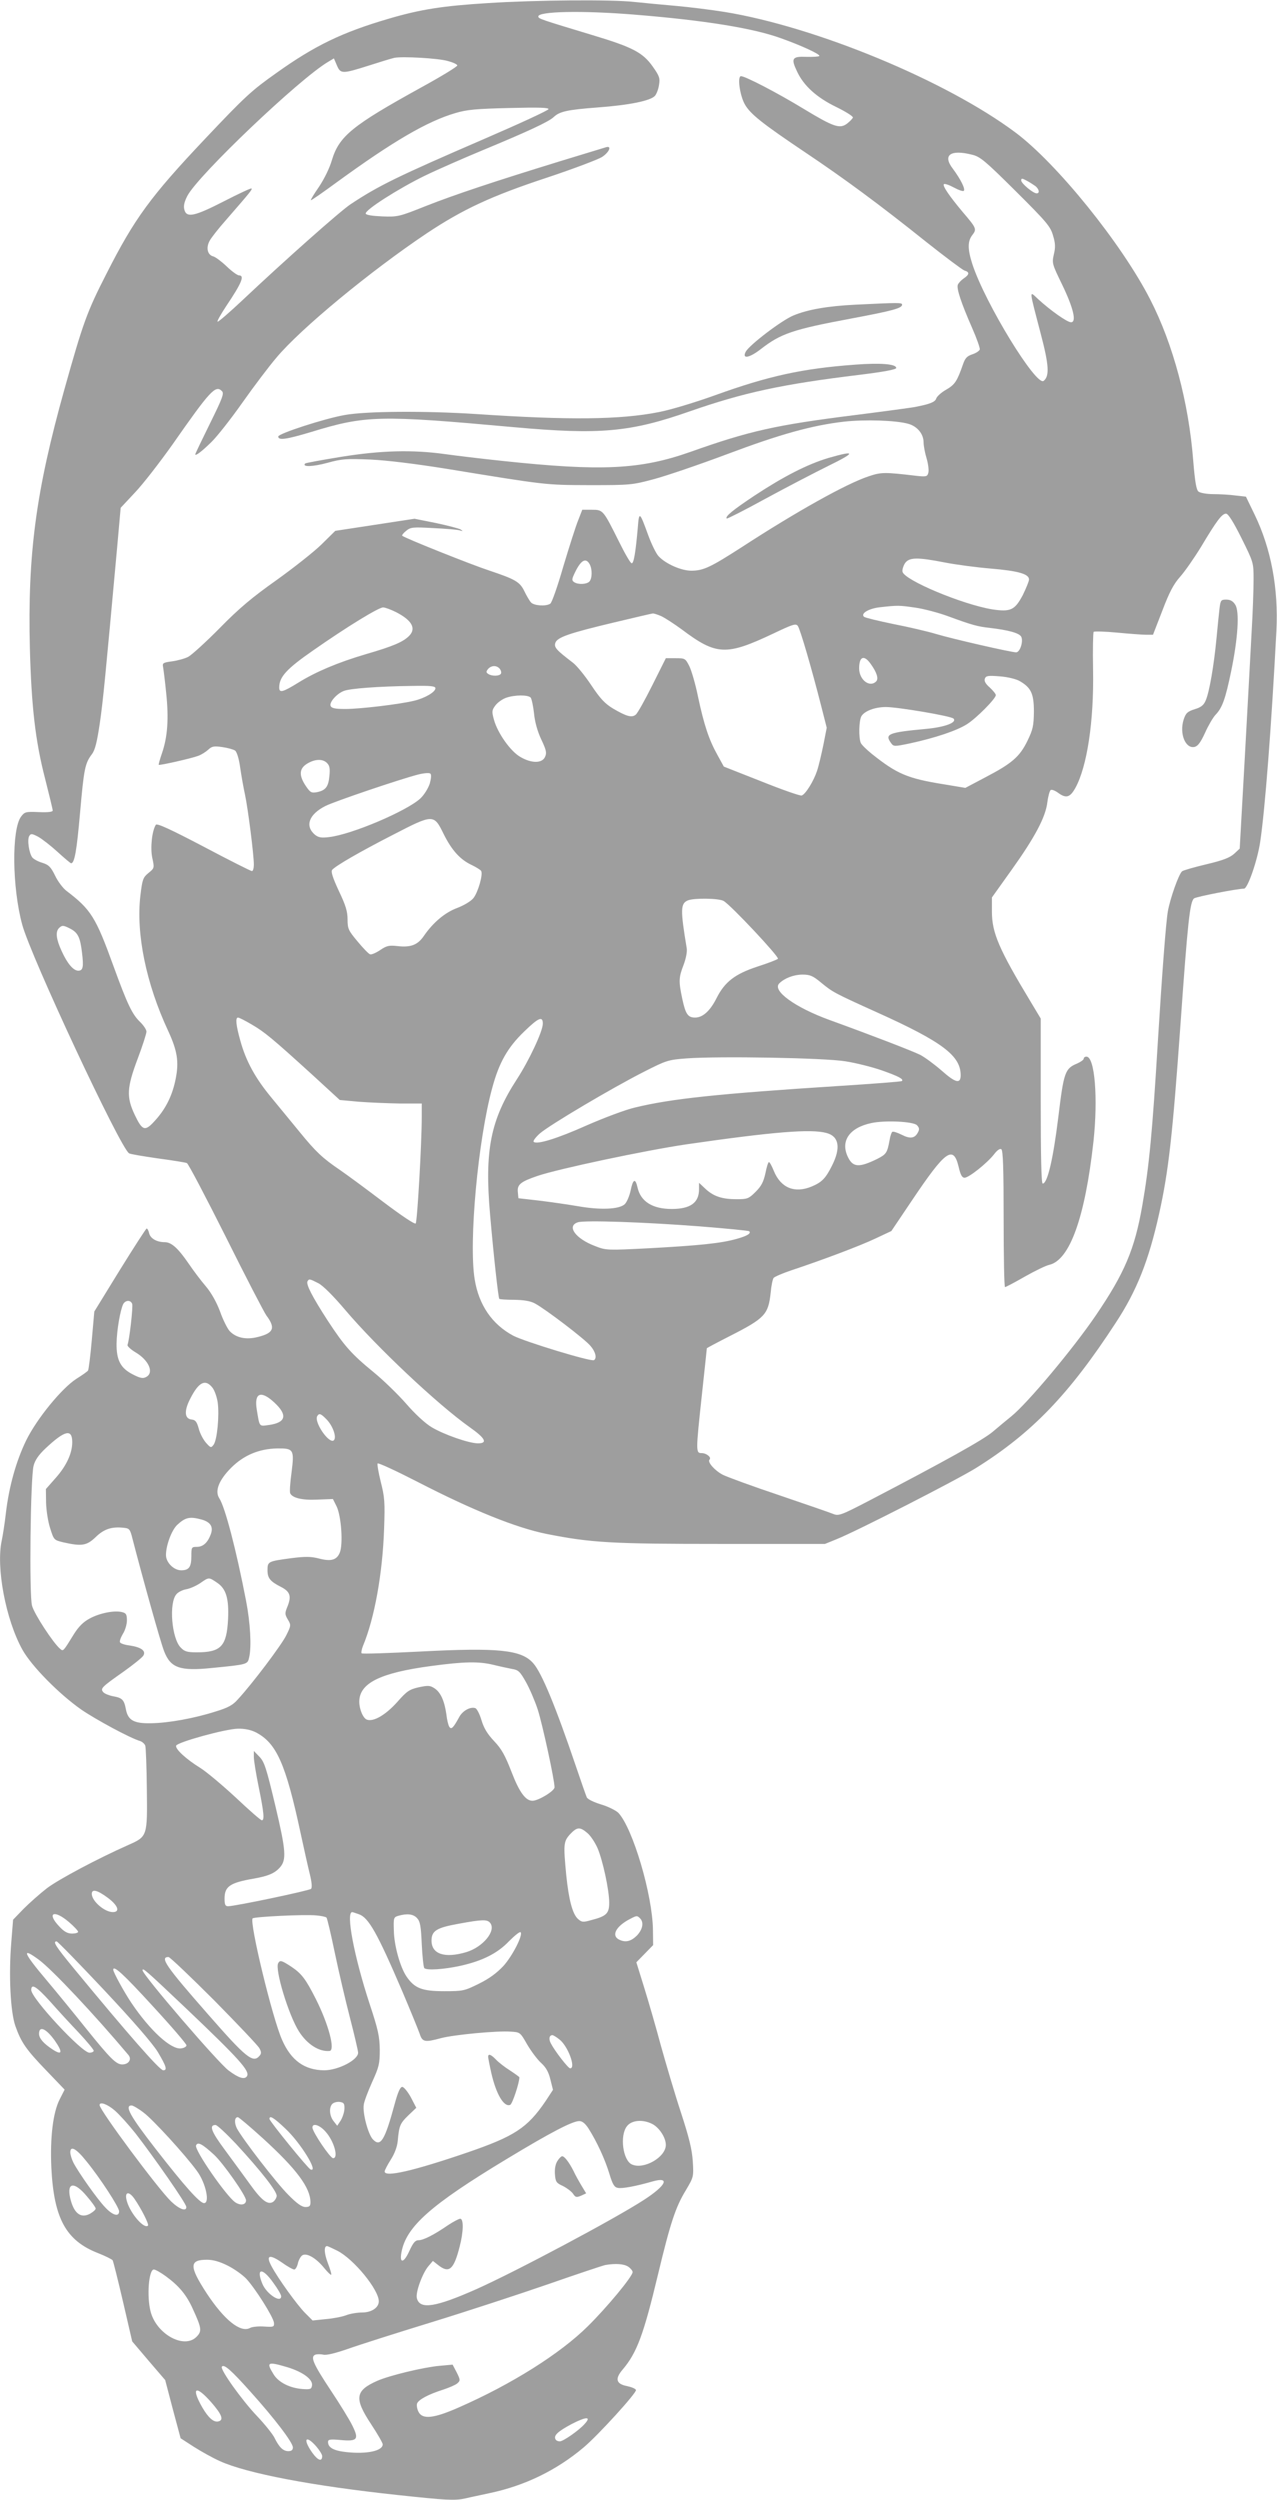 <?xml version="1.0" standalone="no"?>
<!DOCTYPE svg PUBLIC "-//W3C//DTD SVG 20010904//EN"
 "http://www.w3.org/TR/2001/REC-SVG-20010904/DTD/svg10.dtd">
<svg version="1.0" xmlns="http://www.w3.org/2000/svg"
 width="654pt" height="1280pt" viewBox="0 0 654 1280"
 preserveAspectRatio="xMidYMid meet">
<g transform="translate(0,1280) scale(0.1,-0.1)"
fill="#9e9e9e" stroke="none">
<path d="M2496 12784 c-228 -14 -343 -32 -506 -80 -239 -70 -379 -138 -575
-278 -126 -89 -160 -120 -365 -337 -278 -294 -361 -407 -504 -689 -101 -197
-121 -254 -216 -593 -146 -522 -189 -843 -177 -1327 8 -298 28 -474 78 -667
21 -83 39 -157 39 -163 0 -7 -24 -10 -71 -8 -67 3 -73 1 -91 -23 -49 -65 -46
-364 6 -554 44 -163 502 -1143 547 -1170 5 -4 71 -15 147 -26 75 -10 143 -21
149 -24 7 -2 96 -172 199 -377 102 -205 196 -386 208 -403 48 -64 38 -90 -42
-110 -61 -16 -113 -5 -146 30 -11 12 -34 57 -49 100 -18 48 -45 96 -72 128
-25 29 -65 82 -90 119 -53 77 -87 108 -121 108 -40 0 -73 18 -80 45 -3 14 -9
25 -13 25 -3 0 -65 -96 -137 -212 l-131 -213 -13 -147 c-7 -81 -16 -151 -19
-155 -3 -5 -30 -24 -59 -42 -75 -48 -203 -204 -258 -316 -51 -105 -88 -236
-104 -373 -6 -53 -16 -116 -21 -139 -30 -138 20 -405 106 -560 47 -84 187
-226 301 -306 76 -52 250 -146 301 -161 12 -4 24 -15 27 -24 3 -9 7 -109 8
-222 3 -242 3 -243 -94 -286 -156 -69 -359 -177 -418 -222 -36 -28 -89 -75
-119 -105 l-54 -56 -9 -113 c-14 -167 -5 -359 21 -432 30 -84 54 -119 159
-228 l93 -97 -25 -49 c-35 -68 -50 -197 -43 -352 13 -259 75 -372 239 -436 38
-15 72 -32 75 -37 3 -5 27 -100 53 -212 l47 -203 84 -99 85 -99 39 -149 40
-149 68 -44 c38 -24 97 -57 133 -73 138 -63 474 -127 914 -174 244 -26 288
-29 343 -17 29 7 84 18 124 27 181 38 343 117 482 234 75 63 273 281 268 294
-2 7 -22 15 -45 20 -57 11 -64 37 -23 85 73 86 107 178 181 487 63 263 90 345
142 430 40 68 41 69 36 149 -4 62 -19 122 -61 251 -31 94 -76 247 -102 340
-25 94 -64 228 -86 299 l-40 129 43 44 43 44 -1 77 c-2 180 -103 521 -177 600
-12 12 -51 32 -88 43 -39 12 -70 27 -74 37 -4 9 -29 80 -55 157 -104 307 -176
481 -219 529 -60 69 -178 81 -580 60 -161 -8 -296 -13 -299 -9 -3 3 0 20 7 38
59 141 100 369 108 597 5 139 3 164 -17 243 -12 48 -19 91 -16 94 4 4 95 -38
204 -94 283 -146 507 -236 662 -267 228 -45 328 -51 895 -51 l530 0 59 24
c101 40 617 304 715 365 286 179 476 376 715 743 108 164 169 319 222 557 49
220 69 403 109 961 38 540 49 637 70 655 11 9 223 50 256 50 19 0 69 145 83
240 25 168 57 584 83 1080 11 216 -27 421 -112 596 l-44 91 -53 6 c-29 4 -80
7 -114 7 -33 0 -67 6 -76 13 -11 9 -18 48 -27 158 -23 298 -103 597 -220 825
-146 286 -479 698 -691 856 -355 265 -1022 541 -1490 617 -69 11 -181 25 -250
31 -69 6 -164 15 -211 20 -114 13 -506 10 -753 -6z m754 -59 c358 -29 607 -69
750 -121 104 -37 204 -83 196 -91 -3 -3 -33 -5 -66 -4 -74 3 -80 -8 -48 -75
34 -73 100 -133 201 -182 49 -24 87 -48 85 -54 -3 -7 -16 -20 -30 -31 -37 -28
-69 -17 -221 75 -131 80 -300 168 -322 168 -20 0 -6 -100 20 -145 28 -49 88
-97 310 -246 200 -134 379 -266 619 -458 96 -76 184 -142 195 -146 28 -8 26
-21 -4 -41 -13 -9 -27 -24 -30 -33 -6 -20 17 -91 74 -221 23 -52 40 -101 39
-109 -2 -7 -19 -19 -38 -25 -27 -9 -37 -19 -48 -51 -30 -86 -41 -104 -86 -130
-25 -14 -48 -35 -51 -45 -6 -19 -33 -29 -110 -44 -16 -3 -154 -22 -305 -41
-407 -51 -541 -81 -845 -189 -255 -90 -454 -100 -961 -46 -105 11 -238 27
-295 35 -166 23 -327 19 -532 -14 -98 -16 -180 -31 -184 -34 -18 -19 39 -17
113 3 76 21 99 22 222 17 85 -4 231 -22 387 -47 521 -85 505 -83 735 -84 209
0 218 1 330 31 63 17 231 74 372 127 274 103 436 148 600 167 108 12 266 7
330 -11 46 -13 78 -52 78 -95 0 -17 7 -55 16 -84 8 -28 12 -61 8 -73 -5 -18
-11 -20 -63 -14 -161 19 -178 19 -243 -3 -114 -38 -367 -179 -650 -363 -160
-103 -196 -120 -258 -120 -51 0 -131 35 -167 74 -12 12 -36 61 -53 107 -45
124 -47 125 -54 35 -11 -123 -20 -179 -31 -178 -6 0 -35 50 -65 111 -81 162
-81 163 -139 163 l-49 0 -21 -54 c-12 -29 -46 -136 -76 -236 -29 -101 -59
-187 -67 -191 -23 -15 -85 -10 -99 7 -8 9 -23 35 -34 58 -23 47 -46 60 -180
105 -89 29 -435 167 -445 178 -3 2 6 14 20 25 23 19 34 20 141 14 64 -3 125
-8 135 -12 16 -5 16 -4 3 5 -8 5 -65 20 -126 33 l-110 22 -203 -31 -203 -31
-71 -70 c-39 -38 -143 -120 -231 -183 -123 -87 -190 -143 -290 -245 -71 -72
-144 -138 -161 -147 -17 -9 -54 -19 -82 -23 -46 -6 -51 -9 -47 -28 2 -11 10
-72 16 -134 14 -132 7 -225 -21 -307 -11 -32 -19 -60 -17 -61 4 -4 168 33 202
46 17 6 40 21 52 32 18 17 29 19 71 13 28 -4 57 -12 66 -18 9 -7 20 -42 26
-87 6 -41 17 -104 25 -140 15 -71 45 -305 45 -357 0 -18 -4 -33 -10 -33 -5 0
-117 56 -247 125 -170 89 -239 121 -245 112 -20 -32 -29 -119 -18 -170 11 -51
11 -52 -20 -77 -28 -23 -31 -33 -41 -115 -23 -196 29 -451 143 -695 46 -100
55 -156 38 -242 -16 -83 -49 -152 -103 -212 -54 -61 -67 -58 -107 26 -43 91
-41 138 15 287 25 66 45 129 45 139 0 10 -14 31 -31 48 -42 40 -66 90 -138
288 -91 251 -115 289 -241 385 -17 13 -44 48 -58 78 -22 45 -33 55 -64 65 -21
6 -44 18 -52 27 -17 21 -28 92 -16 111 8 13 14 12 45 -4 20 -11 65 -46 100
-78 35 -32 66 -58 69 -58 18 0 29 65 46 259 20 226 25 252 61 300 16 21 26 63
40 157 17 117 28 233 89 902 l18 202 73 78 c41 43 127 154 193 247 192 275
220 305 252 273 13 -12 4 -35 -61 -167 -41 -83 -75 -154 -75 -157 0 -11 34 15
82 62 28 27 100 118 159 202 60 85 138 188 174 230 124 149 482 444 770 637
185 123 330 191 615 285 135 45 262 93 283 106 38 25 52 60 20 50 -10 -3 -115
-35 -233 -71 -335 -103 -543 -172 -692 -231 -133 -53 -141 -55 -220 -52 -49 2
-83 7 -85 14 -6 18 169 129 302 194 66 32 199 90 295 130 231 96 340 146 366
171 30 28 68 37 227 49 161 12 268 34 291 59 8 9 18 34 21 56 6 35 2 46 -32
94 -51 72 -102 99 -308 161 -268 81 -277 84 -278 95 -5 27 223 32 493 10z
m-958 -237 c27 -7 49 -17 50 -23 2 -5 -83 -57 -189 -115 -348 -192 -416 -247
-453 -369 -12 -42 -40 -98 -66 -137 -25 -36 -44 -67 -42 -69 2 -2 62 40 133
92 287 209 463 312 607 354 60 18 108 22 277 26 154 4 202 2 200 -6 -3 -7
-148 -74 -324 -150 -451 -195 -547 -242 -690 -337 -53 -35 -339 -289 -550
-488 -69 -65 -128 -116 -131 -113 -3 3 17 38 44 79 80 119 96 158 66 158 -8 0
-36 20 -62 45 -26 25 -57 48 -69 52 -30 7 -39 43 -20 79 8 16 46 64 84 107
126 145 136 157 131 162 -2 3 -66 -27 -140 -65 -152 -78 -193 -87 -204 -43 -5
19 0 40 16 71 57 107 574 599 720 685 l30 18 15 -35 c19 -45 27 -45 163 -2 59
19 118 37 132 40 42 8 222 -2 272 -16z m2686 -480 c42 -10 67 -31 224 -187
159 -158 178 -181 191 -227 12 -39 13 -61 4 -97 -10 -45 -8 -50 42 -153 58
-120 76 -194 46 -194 -20 0 -107 62 -169 119 -46 43 -47 56 13 -174 43 -163
47 -220 16 -245 -37 -31 -299 396 -365 597 -25 78 -25 118 0 150 23 30 21 35
-50 118 -68 81 -104 134 -96 142 4 4 27 -4 51 -17 24 -13 47 -21 51 -17 9 9
-16 59 -56 113 -54 70 -13 100 98 72z m325 -161 c19 -16 23 -37 6 -37 -18 0
-79 51 -79 66 0 12 4 12 28 -1 15 -8 35 -21 45 -28z m1055 -1802 c62 -125 62
-125 62 -213 0 -49 -4 -169 -10 -268 -5 -98 -21 -388 -35 -644 l-26 -465 -28
-26 c-22 -20 -57 -34 -142 -54 -63 -15 -119 -31 -125 -36 -17 -14 -61 -138
-73 -205 -10 -58 -30 -324 -51 -664 -28 -462 -44 -637 -80 -843 -39 -224 -91
-346 -238 -562 -117 -172 -350 -450 -433 -517 -22 -18 -65 -53 -94 -78 -49
-42 -244 -150 -629 -351 -150 -78 -161 -82 -190 -70 -17 7 -142 50 -277 96
-135 45 -265 93 -287 104 -41 21 -81 66 -68 78 11 11 -16 33 -40 33 -31 0 -31
5 1 302 14 128 25 234 25 235 0 1 54 30 119 63 179 91 196 110 208 222 3 35
10 68 15 75 5 6 46 24 91 39 157 52 351 125 431 163 l81 38 107 159 c170 253
210 282 237 172 10 -44 18 -58 31 -58 22 0 116 75 151 120 15 20 30 31 37 26
9 -5 12 -99 12 -357 0 -192 3 -349 7 -349 4 0 50 24 102 54 53 30 109 57 125
60 105 25 183 243 226 631 24 222 7 435 -36 435 -8 0 -14 -5 -14 -11 0 -5 -15
-16 -33 -24 -63 -26 -69 -44 -97 -275 -27 -219 -56 -340 -80 -340 -7 0 -10
141 -10 423 l0 422 -51 85 c-163 270 -199 354 -199 462 l0 73 100 140 c120
168 175 271 184 348 4 31 12 59 17 62 5 4 23 -3 39 -15 40 -29 60 -23 87 25
60 108 96 341 91 607 -2 102 0 189 3 193 4 3 58 2 120 -4 63 -6 130 -11 149
-11 l35 0 48 124 c36 95 58 136 91 173 24 27 72 96 107 153 80 134 107 170
128 170 11 0 37 -41 79 -125z m-1519 -125 c56 -11 162 -25 234 -31 143 -12
197 -28 197 -56 0 -9 -15 -45 -32 -80 -41 -77 -62 -87 -156 -73 -153 25 -452
150 -460 193 -2 10 4 29 12 42 21 32 62 33 205 5z m-1819 -9 c14 -26 13 -74
-2 -89 -14 -14 -57 -16 -77 -3 -12 8 -13 14 -2 38 33 73 60 92 81 54z m1667
-222 c43 -6 119 -26 168 -44 125 -46 152 -53 215 -60 94 -11 150 -26 160 -45
12 -23 -6 -80 -26 -80 -25 0 -327 69 -410 94 -43 13 -142 36 -219 51 -77 16
-144 32 -150 37 -19 17 25 43 83 49 90 10 96 10 179 -2z m-2659 -23 c82 -42
105 -84 67 -122 -31 -31 -82 -53 -220 -93 -146 -43 -258 -91 -347 -146 -81
-50 -98 -54 -98 -25 0 54 37 95 174 190 173 121 335 220 358 220 10 0 40 -11
66 -24z m1357 -20 c18 -8 66 -39 107 -69 177 -133 227 -135 468 -21 101 48
116 53 126 39 12 -16 70 -215 120 -411 l28 -110 -17 -87 c-10 -48 -24 -109
-33 -135 -17 -51 -58 -118 -78 -125 -7 -3 -99 29 -206 72 l-193 76 -33 60
c-43 77 -68 152 -99 297 -13 65 -34 136 -45 158 -20 39 -22 40 -70 40 l-50 0
-69 -138 c-38 -76 -76 -144 -85 -151 -20 -17 -48 -9 -116 31 -43 26 -66 51
-112 120 -32 48 -74 100 -94 115 -85 65 -97 78 -90 101 9 29 70 50 301 105
105 25 194 46 198 46 4 1 23 -5 42 -13z m1074 -245 c31 -43 42 -76 28 -90 -33
-33 -87 8 -87 67 0 61 25 71 59 23z m-1899 -26 c6 -8 9 -19 5 -25 -8 -12 -45
-13 -64 -1 -12 8 -12 12 -2 25 17 20 45 21 61 1z m2662 -62 c59 -34 73 -65 73
-157 -1 -73 -5 -91 -33 -149 -40 -82 -80 -116 -214 -186 l-104 -55 -108 18
c-188 30 -242 53 -371 156 -27 22 -53 47 -57 57 -11 28 -9 112 3 135 15 27 69
48 126 48 61 0 333 -46 346 -59 20 -20 -43 -44 -141 -53 -193 -18 -212 -26
-179 -72 14 -19 16 -19 98 -2 129 28 239 65 291 98 48 30 148 131 148 149 0 6
-14 23 -31 39 -22 19 -30 34 -25 46 6 14 16 16 77 11 40 -3 84 -14 101 -24z
m-2992 -37 c0 -19 -54 -51 -110 -64 -74 -18 -276 -42 -351 -42 -54 0 -71 4
-76 16 -7 18 31 62 67 76 30 13 182 24 348 26 99 2 122 -1 122 -12z m488 -48
c5 -7 13 -44 17 -81 4 -43 18 -93 37 -133 26 -55 29 -69 19 -90 -15 -33 -70
-33 -127 1 -50 29 -115 121 -134 189 -12 43 -11 50 7 74 11 15 35 32 54 39 45
16 114 16 127 1z m-1043 -335 c13 -13 16 -28 12 -66 -5 -55 -19 -74 -64 -83
-28 -5 -34 -2 -57 32 -36 54 -34 89 7 114 39 24 80 26 102 3z m526 -105 c-8
-24 -28 -57 -48 -76 -69 -64 -352 -185 -468 -198 -40 -5 -54 -2 -72 12 -53 45
-31 105 55 148 49 24 376 135 472 160 31 8 59 10 64 5 6 -5 4 -25 -3 -51z m70
-256 c42 -85 85 -133 145 -161 23 -11 45 -25 48 -30 11 -17 -16 -111 -40 -140
-13 -16 -49 -37 -83 -50 -62 -23 -123 -74 -171 -144 -31 -45 -67 -59 -134 -51
-44 5 -56 2 -90 -21 -21 -14 -44 -24 -51 -21 -7 2 -36 32 -64 66 -47 56 -51
65 -51 113 0 41 -10 73 -45 146 -31 67 -41 98 -34 107 16 20 142 93 314 181
203 105 207 105 256 5z m1435 -345 c38 -22 287 -288 278 -296 -5 -5 -52 -23
-105 -40 -115 -38 -167 -78 -209 -161 -33 -66 -71 -100 -110 -100 -37 0 -49
17 -66 97 -19 90 -18 108 7 173 12 32 19 67 16 85 -33 198 -32 229 6 245 33
13 159 11 183 -3z m-3346 -142 c39 -20 51 -45 60 -123 9 -73 5 -92 -19 -92
-25 0 -56 36 -85 100 -28 60 -33 99 -14 118 16 16 23 15 58 -3z m3845 -276
c60 -49 64 -52 290 -154 330 -149 425 -220 425 -320 0 -46 -26 -40 -97 23 -38
33 -87 69 -110 81 -43 21 -245 99 -463 178 -179 65 -297 151 -259 188 27 27
75 45 119 45 38 0 53 -6 95 -41z m-2915 -215 c65 -38 103 -69 315 -262 l135
-124 98 -9 c53 -4 148 -8 210 -9 l112 0 0 -67 c0 -137 -23 -538 -31 -547 -5
-6 -73 40 -166 110 -87 66 -186 139 -221 163 -90 61 -125 94 -208 196 -40 49
-105 128 -143 174 -83 100 -131 187 -160 292 -23 82 -26 119 -12 119 6 0 37
-16 71 -36z m1490 5 c0 -39 -70 -188 -133 -285 -135 -208 -166 -364 -137 -694
18 -208 42 -425 47 -430 2 -3 37 -5 76 -5 50 -1 83 -6 107 -19 54 -29 255
-182 284 -217 26 -30 34 -63 18 -73 -15 -9 -353 94 -413 125 -109 58 -177 158
-198 289 -31 190 17 714 90 980 35 130 79 207 163 288 74 72 96 81 96 41z
m1550 -193 c52 -8 136 -29 185 -46 88 -31 114 -45 104 -55 -3 -3 -147 -14
-320 -25 -621 -40 -861 -65 -1049 -111 -47 -11 -156 -52 -243 -90 -154 -69
-259 -101 -274 -85 -4 4 10 23 31 42 50 44 375 236 533 316 116 59 125 62 220
69 163 12 705 3 813 -15z m366 -327 c12 -13 14 -21 5 -37 -16 -31 -40 -34 -83
-12 -22 11 -43 18 -48 15 -4 -2 -11 -22 -14 -42 -12 -66 -17 -73 -64 -97 -90
-44 -122 -43 -147 5 -44 84 3 155 118 179 70 15 214 8 233 -11z m-463 -40 c64
-17 74 -76 28 -167 -33 -66 -52 -85 -104 -107 -87 -36 -158 -8 -194 80 -10 25
-21 45 -25 45 -4 0 -12 -26 -18 -57 -10 -45 -21 -66 -50 -95 -35 -35 -42 -38
-97 -38 -76 0 -119 15 -160 53 l-33 31 0 -33 c0 -69 -44 -101 -140 -101 -98 0
-159 38 -175 110 -11 49 -23 44 -35 -14 -6 -29 -20 -62 -31 -72 -29 -26 -124
-30 -238 -10 -53 9 -143 22 -201 29 l-105 12 -3 32 c-4 38 15 53 100 82 105
36 553 131 764 162 443 64 638 80 717 58z m-650 -478 c137 -11 251 -22 254
-25 11 -11 -10 -24 -64 -39 -81 -23 -193 -34 -448 -48 -215 -11 -221 -11 -277
11 -101 38 -148 103 -88 122 36 11 337 1 623 -21z m-1953 -291 c24 -12 76 -64
138 -137 161 -190 472 -483 637 -600 81 -57 94 -83 43 -83 -46 0 -175 45 -238
83 -32 19 -85 68 -129 119 -42 48 -116 120 -166 161 -115 94 -152 136 -237
266 -79 122 -112 186 -103 201 8 13 10 13 55 -10z m-953 -106 c5 -14 -14 -184
-24 -210 -2 -6 16 -23 41 -38 68 -40 96 -104 55 -126 -16 -9 -30 -7 -67 12
-64 32 -86 73 -85 159 1 69 19 171 34 202 12 21 38 22 46 1z m411 -429 c11
-14 23 -48 27 -76 9 -67 -3 -192 -21 -216 -13 -17 -15 -17 -39 10 -14 16 -31
48 -37 72 -10 36 -17 45 -37 47 -36 4 -39 44 -7 106 44 87 78 103 114 57z
m317 -76 c69 -64 60 -103 -28 -115 -51 -7 -47 -12 -62 79 -14 86 21 100 90 36z
m268 -87 c32 -33 52 -91 37 -106 -23 -23 -104 94 -85 124 10 16 19 12 48 -18z
m-1303 -116 c0 -57 -30 -121 -83 -181 l-52 -59 1 -70 c1 -39 10 -98 21 -131
19 -60 19 -60 68 -72 94 -21 119 -17 165 27 42 41 81 54 141 48 32 -3 35 -6
48 -58 50 -194 142 -524 161 -573 33 -87 81 -104 246 -87 183 18 182 18 190
54 13 55 6 178 -16 291 -50 259 -107 478 -137 524 -24 37 -2 93 61 156 64 64
142 97 235 99 85 1 89 -5 74 -124 -7 -50 -10 -97 -7 -105 10 -24 60 -37 140
-33 l79 3 19 -38 c24 -50 34 -194 16 -237 -16 -38 -45 -46 -109 -29 -40 10
-69 10 -140 1 -119 -16 -121 -17 -121 -62 0 -40 14 -57 67 -84 48 -24 56 -47
37 -97 -16 -39 -16 -43 0 -71 17 -28 17 -31 -8 -81 -24 -49 -173 -247 -248
-328 -25 -29 -51 -43 -114 -62 -109 -35 -243 -59 -330 -60 -88 -2 -118 15
-129 70 -9 50 -19 60 -65 68 -21 4 -44 13 -51 21 -16 19 -10 25 105 106 49 35
94 71 100 81 15 24 -10 43 -69 52 -25 3 -47 10 -50 16 -4 5 3 24 14 43 12 18
21 50 21 69 0 31 -4 38 -25 43 -39 10 -115 -5 -166 -33 -32 -17 -56 -41 -80
-79 -56 -91 -55 -90 -71 -76 -35 29 -133 179 -144 221 -15 55 -8 652 8 716 7
28 25 55 61 89 99 93 137 102 137 32z m662 -396 c47 -13 62 -38 47 -77 -16
-42 -39 -63 -71 -63 -27 0 -28 -2 -28 -48 0 -55 -12 -72 -52 -72 -38 0 -78 40
-78 78 0 50 29 127 57 154 43 40 65 44 125 28z m79 -323 c47 -31 62 -81 57
-187 -7 -139 -36 -170 -160 -170 -49 0 -63 4 -82 24 -47 46 -62 231 -22 274 9
11 32 22 50 25 18 3 50 17 71 31 46 32 44 31 86 3z m1416 -421 c32 -8 75 -17
95 -21 33 -5 41 -13 72 -68 19 -34 46 -97 60 -140 24 -75 86 -360 86 -398 0
-19 -83 -69 -113 -69 -35 0 -67 43 -107 147 -33 85 -51 118 -89 158 -35 37
-53 67 -65 107 -9 31 -23 58 -31 62 -25 9 -65 -12 -83 -45 -31 -57 -41 -66
-51 -50 -5 7 -12 36 -15 64 -10 69 -29 112 -61 133 -23 15 -33 15 -81 5 -48
-11 -61 -20 -111 -77 -59 -65 -119 -100 -153 -89 -20 6 -40 53 -40 92 0 95
106 148 368 183 171 23 244 24 319 6z m-1218 -345 c107 -55 154 -160 231 -519
17 -79 38 -173 47 -209 10 -41 12 -68 6 -74 -9 -9 -389 -89 -425 -89 -14 0
-18 8 -18 39 0 62 27 81 147 102 75 13 109 27 136 57 35 39 32 85 -23 317 -46
193 -56 224 -81 250 l-29 30 0 -31 c0 -17 11 -86 25 -154 27 -132 30 -170 16
-170 -6 0 -65 52 -133 116 -68 63 -150 132 -182 152 -73 45 -129 97 -124 114
6 18 253 86 316 87 34 1 66 -6 91 -18z m1699 -516 c16 -13 39 -48 52 -77 27
-63 60 -215 60 -280 0 -55 -14 -69 -92 -89 -42 -12 -49 -11 -68 6 -28 25 -47
98 -60 224 -15 158 -14 172 19 209 36 38 50 40 89 7z m-2457 -331 c53 -39 66
-74 27 -74 -43 0 -107 56 -108 93 0 27 28 20 81 -19z m1287 -85 c50 -17 95
-98 222 -394 42 -99 82 -197 89 -217 14 -44 26 -46 111 -23 65 17 284 38 355
33 49 -3 49 -3 85 -66 20 -34 52 -77 72 -95 25 -23 38 -47 47 -85 l13 -52 -38
-58 c-93 -137 -159 -180 -401 -263 -278 -95 -423 -128 -423 -97 0 6 14 33 31
60 20 31 33 66 36 96 7 79 12 90 54 131 l41 39 -28 54 c-16 29 -36 53 -44 53
-10 0 -22 -26 -38 -85 -51 -189 -73 -224 -111 -185 -25 24 -55 136 -48 179 2
17 22 69 43 116 35 77 39 93 39 165 -1 69 -8 102 -52 235 -79 241 -123 470
-89 470 2 0 17 -5 34 -11z m-1485 -40 c26 -22 47 -45 47 -50 0 -5 -14 -9 -31
-9 -23 0 -41 10 -65 36 -67 70 -28 89 49 23z m1319 23 c4 -4 23 -86 43 -182
20 -96 55 -245 77 -330 22 -85 41 -166 42 -179 2 -37 -101 -91 -174 -91 -100
1 -169 50 -215 155 -50 111 -169 605 -151 623 9 8 262 21 326 15 24 -2 48 -7
52 -11z m464 -3 c16 -17 20 -42 24 -134 3 -62 9 -117 13 -122 13 -12 98 -7
185 12 112 25 189 63 249 126 29 29 55 50 59 46 14 -13 -41 -121 -88 -173 -35
-37 -73 -65 -126 -91 -73 -36 -80 -38 -176 -38 -115 0 -153 15 -194 75 -33 49
-64 160 -65 237 -2 63 -1 67 23 74 46 13 77 9 96 -12z m1142 -1 c21 -21 13
-58 -17 -89 -31 -30 -59 -36 -92 -19 -39 21 -13 68 56 104 36 19 38 19 53 4z
m-768 -23 c33 -40 -36 -124 -122 -150 -111 -33 -178 -10 -178 59 0 50 26 66
137 86 125 23 148 23 163 5z m-1978 -343 c152 -162 248 -273 276 -318 44 -74
50 -94 28 -94 -18 0 -177 181 -459 523 -93 113 -108 137 -87 137 5 0 114 -112
242 -248z m-333 154 c68 -50 285 -281 459 -488 18 -22 1 -48 -32 -48 -31 0
-61 30 -182 180 -59 74 -152 188 -206 252 -120 142 -130 171 -39 104z m898
-208 c121 -123 226 -233 232 -246 10 -18 10 -27 0 -38 -33 -39 -69 -10 -263
212 -217 247 -249 294 -203 294 7 0 112 -100 234 -222z m-316 -28 c96 -104
174 -195 174 -202 0 -7 -12 -14 -28 -16 -52 -6 -159 92 -254 233 -37 55 -93
157 -93 170 0 25 52 -22 201 -185z m174 -15 c269 -256 326 -319 310 -345 -12
-19 -42 -10 -93 28 -51 36 -442 491 -442 514 0 15 14 3 225 -197z m-699 38
c38 -43 104 -115 147 -160 42 -45 77 -87 77 -93 0 -5 -10 -10 -22 -10 -39 0
-298 279 -298 321 0 35 26 19 96 -58z m24 -200 c42 -60 39 -78 -8 -48 -48 31
-72 58 -72 82 0 43 36 27 80 -34z m2585 5 c44 -34 86 -148 55 -148 -10 0 -79
89 -99 128 -12 22 -8 42 8 42 5 0 21 -10 36 -22z m-1101 -356 c-1 -18 -10 -44
-19 -59 l-18 -27 -18 23 c-22 27 -25 71 -7 89 7 7 24 12 38 10 21 -3 25 -8 24
-36z m-1176 -8 c23 -20 71 -73 106 -117 99 -128 259 -358 260 -376 2 -26 -35
-13 -77 27 -67 64 -367 468 -367 494 0 19 40 5 78 -28z m148 -11 c47 -35 213
-216 273 -299 45 -61 67 -164 36 -164 -22 0 -99 86 -249 279 -129 166 -160
221 -122 221 7 0 35 -16 62 -37z m611 -132 c171 -156 243 -252 243 -327 0 -19
-5 -24 -26 -24 -18 0 -44 18 -88 63 -61 61 -233 284 -263 340 -14 29 -12 57 5
57 5 0 63 -49 129 -109z m115 50 c78 -73 171 -225 129 -209 -13 4 -211 248
-211 259 0 20 22 7 82 -50z m1552 1 c43 -68 84 -157 106 -229 17 -57 26 -72
44 -75 22 -5 95 9 178 33 92 26 70 -21 -45 -95 -149 -97 -655 -366 -856 -456
-212 -94 -291 -106 -306 -47 -8 29 29 129 59 164 l23 27 28 -22 c55 -43 79
-23 109 95 20 76 21 143 3 143 -7 0 -35 -15 -61 -32 -74 -51 -128 -78 -152
-78 -18 0 -28 -13 -48 -56 -28 -62 -51 -65 -40 -6 24 131 148 242 541 479 225
136 335 193 370 193 15 0 30 -12 47 -38z m327 23 c36 -19 69 -70 69 -107 0
-63 -113 -128 -174 -100 -46 21 -63 148 -25 196 24 31 81 36 130 11z m-2132
-102 c131 -142 211 -245 208 -267 -1 -10 -10 -24 -19 -30 -27 -16 -58 7 -118
91 -30 42 -88 120 -128 175 -70 94 -83 128 -48 128 8 0 55 -44 105 -97z m459
62 c43 -48 67 -135 38 -135 -15 0 -106 135 -106 157 0 25 38 13 68 -22z m-571
-118 c47 -44 163 -209 163 -233 0 -23 -28 -28 -55 -10 -45 30 -210 268 -201
291 8 21 32 8 93 -48z m-655 -32 c71 -87 168 -236 168 -257 0 -30 -33 -21 -71
20 -40 41 -137 179 -163 229 -9 18 -16 42 -16 53 0 36 31 19 82 -45z m2 -179
c25 -29 46 -58 46 -64 0 -6 -14 -18 -30 -27 -48 -25 -83 4 -101 83 -17 79 22
83 85 8z m244 -13 c36 -52 76 -132 70 -138 -19 -20 -90 61 -108 124 -14 48 8
56 38 14z m1040 -267 c84 -43 212 -199 212 -259 0 -32 -37 -57 -85 -57 -24 0
-62 -6 -82 -14 -21 -8 -68 -17 -105 -20 l-67 -7 -38 38 c-41 41 -139 177 -172
239 -31 57 -12 64 51 21 29 -21 58 -37 65 -37 6 0 14 13 18 29 3 16 13 35 21
42 21 18 72 -11 114 -63 18 -22 34 -37 36 -35 3 2 -5 29 -17 60 -19 50 -21 87
-4 87 3 0 27 -11 53 -24z m-562 -76 c32 -16 75 -46 95 -67 46 -49 138 -195
142 -225 2 -22 -1 -23 -50 -20 -28 2 -61 -1 -72 -7 -49 -27 -133 41 -223 178
-90 138 -89 171 2 171 32 0 66 -10 106 -30z m2052 -6 c12 -8 22 -21 22 -27 0
-22 -130 -179 -229 -277 -142 -141 -392 -298 -661 -416 -129 -57 -187 -63
-207 -22 -7 14 -10 33 -7 42 8 20 58 47 134 71 30 10 63 24 72 32 16 14 16 18
-3 56 l-21 40 -66 -6 c-81 -7 -256 -49 -320 -77 -113 -50 -119 -89 -32 -221
33 -50 60 -97 60 -104 0 -34 -81 -51 -185 -40 -66 7 -95 23 -95 52 0 13 10 15
64 10 87 -8 96 3 60 75 -14 29 -64 110 -110 179 -90 136 -106 172 -79 183 9 3
27 3 41 0 15 -4 61 7 127 30 56 20 248 81 427 136 179 55 447 143 595 194 149
52 281 96 295 99 53 9 96 6 118 -9z m-2368 -49 c68 -50 106 -96 138 -168 45
-98 47 -113 18 -142 -64 -64 -206 15 -235 131 -20 78 -9 214 17 214 8 0 36
-16 62 -35z m549 -32 c23 -31 41 -62 41 -70 0 -37 -74 11 -96 63 -34 82 -1 86
55 7z m72 -433 c79 -24 132 -62 127 -94 -3 -18 -8 -21 -48 -18 -66 5 -123 34
-148 74 -40 64 -33 68 69 38z m-188 -126 c124 -138 217 -260 217 -285 0 -13
-7 -19 -23 -19 -27 0 -47 19 -72 70 -10 19 -50 69 -89 110 -78 82 -189 238
-180 252 10 16 46 -15 147 -128z m-201 -54 c55 -63 66 -92 35 -98 -23 -5 -50
19 -81 72 -59 103 -34 117 46 26z m1912 -111 c-29 -33 -110 -89 -127 -89 -9 0
-18 4 -21 9 -13 20 9 41 82 80 76 39 102 39 66 0z m-1375 -114 c17 -20 31 -42
31 -50 0 -30 -21 -24 -50 16 -50 70 -36 96 19 34z"/>
<path d="M4380 11240 c-142 -7 -244 -25 -316 -55 -61 -25 -226 -151 -245 -186
-20 -39 19 -32 78 14 102 79 162 100 462 156 213 40 261 53 261 71 0 11 -14
11 -240 0z"/>
<path d="M4380 10933 c-272 -20 -444 -58 -716 -156 -103 -37 -228 -75 -290
-87 -198 -39 -457 -42 -934 -10 -263 17 -566 15 -675 -5 -103 -18 -340 -95
-340 -110 0 -21 41 -15 168 23 280 86 351 87 1037 25 443 -40 598 -26 903 81
275 96 473 139 870 187 122 15 187 27 187 35 0 20 -79 27 -210 17z"/>
<path d="M4242 10455 c-107 -32 -228 -94 -377 -192 -114 -76 -153 -108 -143
-118 2 -2 92 43 199 102 107 58 253 134 324 169 139 68 139 80 -3 39z"/>
<path d="M6246 9688 c-3 -24 -10 -95 -16 -158 -13 -136 -36 -272 -55 -316 -10
-24 -23 -35 -56 -45 -38 -12 -46 -20 -57 -53 -23 -72 9 -152 57 -140 17 5 31
25 53 73 16 36 40 77 53 91 35 36 51 82 80 222 35 169 44 308 21 342 -11 18
-25 26 -46 26 -26 0 -29 -3 -34 -42z"/>
<path d="M2500 2269 c0 -5 7 -42 16 -82 25 -110 65 -177 97 -164 11 4 47 113
47 141 0 2 -22 18 -48 35 -27 17 -59 42 -72 56 -25 26 -40 32 -40 14z"/>
<path d="M1425 2749 c-19 -30 53 -267 106 -350 42 -66 103 -105 157 -100 30 3
-5 136 -70 265 -52 103 -73 131 -127 167 -49 32 -57 34 -66 18z"/>
<path d="M2855 1736 c-10 -15 -15 -40 -13 -68 3 -39 7 -45 40 -60 20 -10 43
-27 52 -39 13 -20 18 -21 42 -11 l26 12 -23 38 c-12 20 -32 55 -42 77 -23 45
-46 75 -58 75 -5 0 -16 -11 -24 -24z"/>
</g>
</svg>
